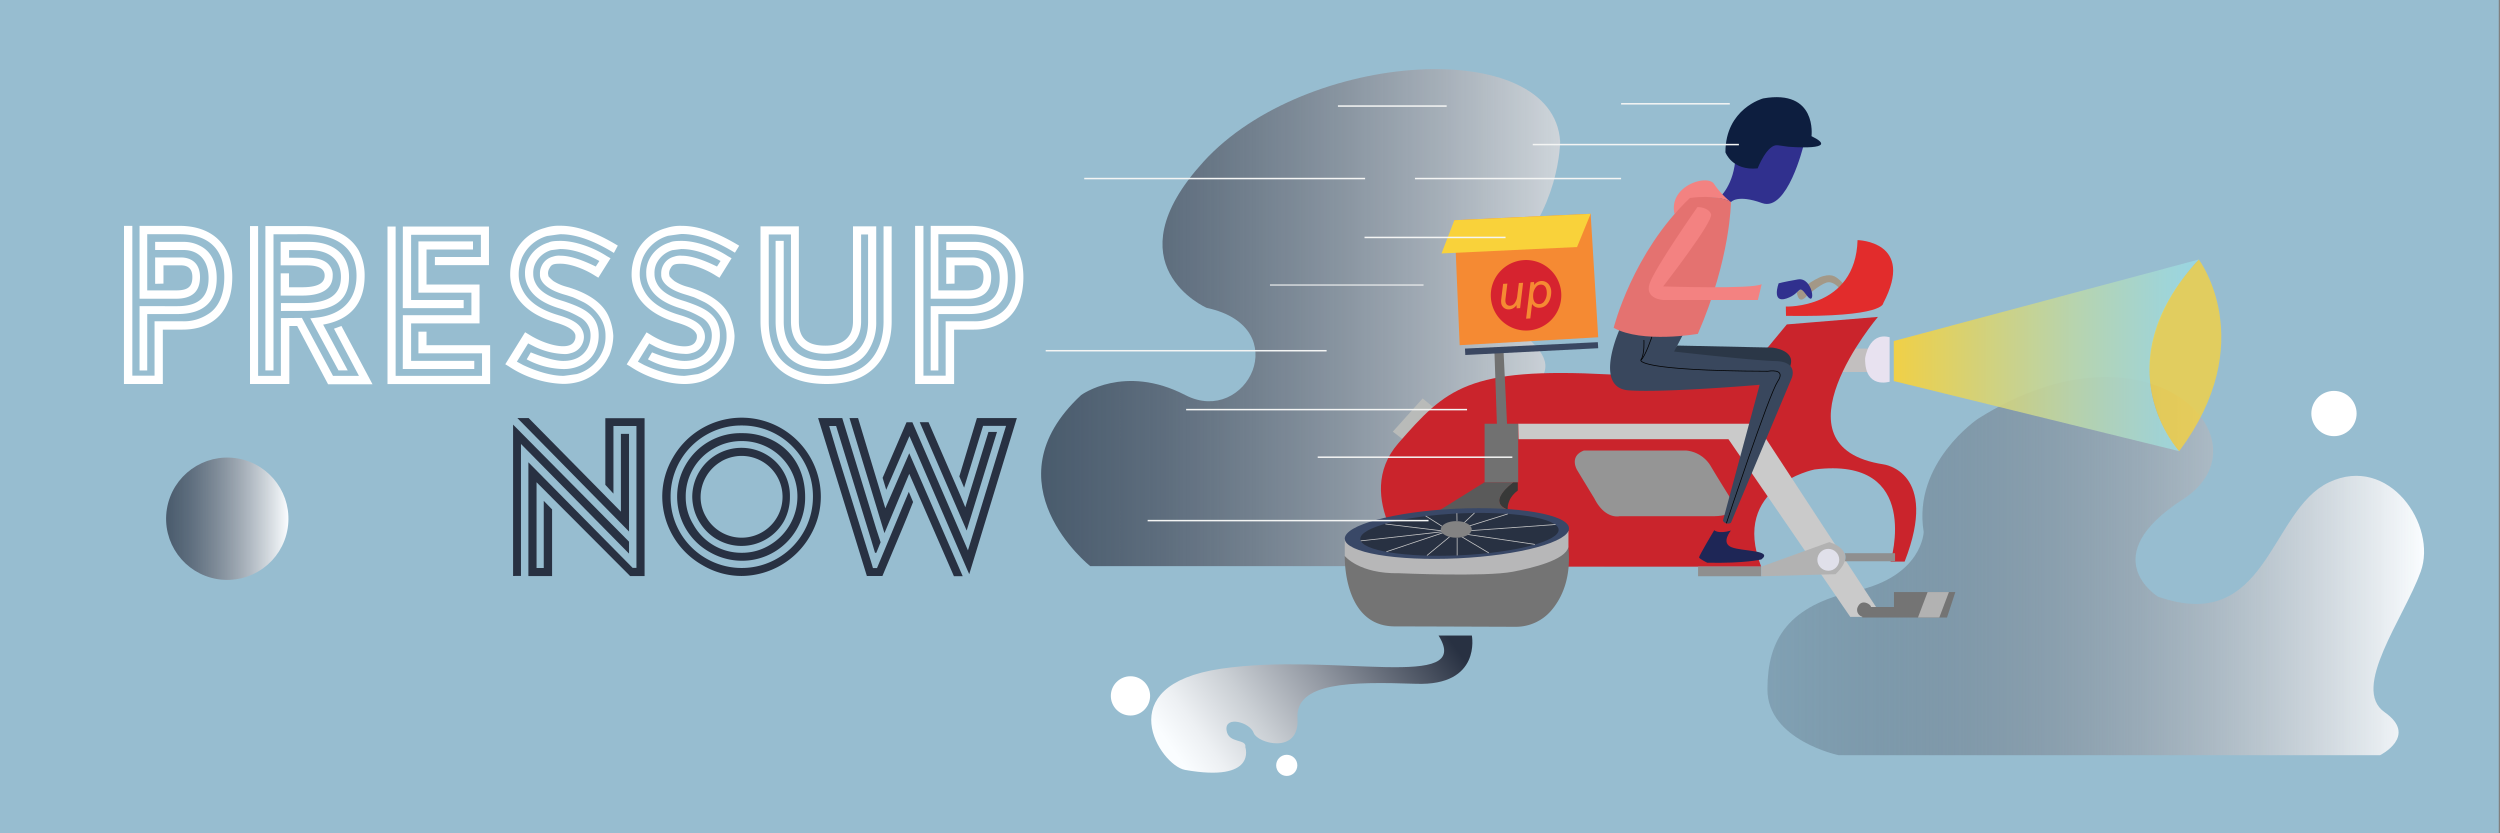<svg xmlns="http://www.w3.org/2000/svg" xmlns:xlink="http://www.w3.org/1999/xlink" viewBox="0 0 900 300"><rect x="0" y="0" width="900" height="300" fill="#808080" stroke="none"/><defs><style>.cls-1{isolation:isolate;}.cls-2{fill:#97bdd0;}.cls-3{fill:#fff;}.cls-4{fill:#283142;}.cls-5,.cls-6,.cls-7,.cls-8{mix-blend-mode:multiply;}.cls-5{fill:url(#Sfumatura_senza_nome_29);}.cls-6{fill:url(#Sfumatura_senza_nome_23);}.cls-7{fill:url(#Sfumatura_senza_nome_23-2);}.cls-8{fill:url(#Sfumatura_senza_nome_34);}.cls-9{fill:#c2bfbf;}.cls-10{fill:#e8e2f0;}.cls-11{fill:#b9bbb9;}.cls-12{fill:#ca242c;}.cls-13{fill:#2b3747;}.cls-14{fill:#a39887;}.cls-15{fill:#1e2656;}.cls-16{fill:#959595;}.cls-17{fill:#cacaca;}.cls-18{fill:#8f8f8f;}.cls-19{fill:#b2b2b2;}.cls-20{fill:#747474;}.cls-21{fill:#383938;}.cls-22{fill:#39475d;}.cls-23,.cls-37,.cls-41,.cls-42{fill:none;stroke-miterlimit:10;}.cls-23{stroke:#010101;}.cls-23,.cls-37{stroke-width:0.27px;}.cls-24{fill:#30308e;}.cls-25{fill:#0d1e3f;}.cls-26{fill:#f38281;}.cls-27{fill:#e47270;}.cls-28{fill:#e22c2c;}.cls-29{fill:#f58a33;}.cls-30,.cls-40{fill:#f9d23a;}.cls-31{fill:#e0e0ea;}.cls-32{fill:#5a5a5a;}.cls-33{fill:#717171;}.cls-34{fill:#3a4761;}.cls-35{fill:#b7b7b8;}.cls-36{fill:#394867;}.cls-37{stroke:#cacaca;}.cls-38{fill:#838383;}.cls-39{fill:url(#Sfumatura_senza_nome_19);}.cls-40{opacity:0.75;}.cls-41,.cls-42{stroke:#f4f5f4;}.cls-41{stroke-width:0.54px;}.cls-42{stroke-width:0.4px;}.cls-43{fill:#d6232f;}</style><linearGradient id="Sfumatura_senza_nome_29" x1="636.26" y1="203.82" x2="872.73" y2="203.82" gradientUnits="userSpaceOnUse"><stop offset="0" stop-color="#283142" stop-opacity="0.2"/><stop offset="0.18" stop-color="#495160" stop-opacity="0.33"/><stop offset="0.58" stop-color="#9da3ac" stop-opacity="0.65"/><stop offset="1" stop-color="#fafdff"/></linearGradient><linearGradient id="Sfumatura_senza_nome_23" x1="59.8" y1="186.74" x2="103.83" y2="186.74" gradientTransform="translate(253.04 76.07) rotate(80.78)" gradientUnits="userSpaceOnUse"><stop offset="0" stop-color="#283142" stop-opacity="0.7"/><stop offset="0.2" stop-color="#4c5463" stop-opacity="0.75"/><stop offset="0.63" stop-color="#a7adb5" stop-opacity="0.88"/><stop offset="1" stop-color="#fafdff"/></linearGradient><linearGradient id="Sfumatura_senza_nome_23-2" x1="374.78" y1="114.34" x2="602.67" y2="114.34" gradientTransform="matrix(1, 0, 0, 1, 0, 0)" xlink:href="#Sfumatura_senza_nome_23"/><linearGradient id="Sfumatura_senza_nome_34" x1="512.34" y1="216.69" x2="427.46" y2="277.32" gradientUnits="userSpaceOnUse"><stop offset="0" stop-color="#283142"/><stop offset="0.12" stop-color="#464e5d"/><stop offset="0.44" stop-color="#9298a2"/><stop offset="0.7" stop-color="#cacfd4"/><stop offset="0.89" stop-color="#edf0f3"/><stop offset="1" stop-color="#fafdff"/></linearGradient><linearGradient id="Sfumatura_senza_nome_19" x1="792.66" y1="127.94" x2="682.85" y2="127.94" gradientUnits="userSpaceOnUse"><stop offset="0" stop-color="#99d8e7" stop-opacity="0.9"/><stop offset="0.14" stop-color="#a2d7d6" stop-opacity="0.9"/><stop offset="0.42" stop-color="#bbd6ab" stop-opacity="0.9"/><stop offset="0.79" stop-color="#e1d364" stop-opacity="0.9"/><stop offset="1" stop-color="#f9d23a" stop-opacity="0.9"/></linearGradient></defs><title>GraficheTavola disegno 4 copia 5</title><g class="cls-1"><g id="Livello_1" data-name="Livello 1"><rect class="cls-2" x="-0.45" width="900" height="300"/><path class="cls-3" d="M44.64,81.31h3v53.92h8V115.66h10a15.81,15.81,0,0,0,9.18-2.52c3.9-2.35,5.93-7.14,5.93-13.4,0-10.07-5.69-15.42-16.16-15.42H53v20.22H63.4c4.22,0,5.85-1.3,5.85-4.8,0-2.84-1.38-4.22-4.23-4.22H58.85v6.58l-3,.08v-9.5H65c4.47,0,7,2.6,7,7.06,0,5.2-2.84,7.8-8.61,7.8H50.24V81.31H64.62c11.77,0,19,6.82,19,18.43,0,12-6.58,18.93-18,18.93h-7v19.57h-14Zm5.6,28.91H63.89c7.55,0,11.2-3.25,11.2-10.07C75.09,93.74,71.6,90,66,90H55.85V87.08H66a12.49,12.49,0,0,1,6.25,1.54c3.82,2,5.77,6.09,5.77,11.53,0,8.45-4.71,12.91-14.13,12.91H53v20.3H50.24Z"/><path class="cls-3" d="M120.23,118.34l2.68-1,11.2,21h-16L107,117.37h-2.84v20.87H90V81.39h2.92v53.92h8.2V114.52l7.56-.08,11.2,20.87h9.34Zm-21.77-34v49H95.54V81.39h14.37c9.34,0,16,3.09,19.25,8.85a19.44,19.44,0,0,1,2.11,9c0,10-5.2,15.91-14.94,17.62l8.85,16.48h-3.33L111.7,114.61l2.19-.25c9.18-1,14.46-6.33,14.46-15.1,0-9.67-6.66-14.94-18.44-14.94Zm2.68,27.61v-2.85h8.12c9.18,0,13.48-3,13.48-9.42,0-6.17-4.22-9.66-11.45-9.66h-7.22v2.76h6.33c4.22,0,7,1,8.37,3a5.27,5.27,0,0,1,1,3.49c0,4.63-3.82,7.14-11,7.14h-7.72v-8h3v5h4.71c5.44,0,8.12-1.38,8.12-4.22,0-2.44-2.19-3.66-6.5-3.66h-9.34V87.08h10.23c8.86,0,14.38,4.54,14.38,12.58,0,8.45-5.28,12.27-16.41,12.27Z"/><path class="cls-3" d="M139.5,81.55h2.93v53.76h31.1v-8.12h-22.9V119.4h2.92v4.87h22.9v14H139.5Zm5.53,0h31V95.44H156.56V92.52h16.56v-8H148V108h18.92v2.92H145Zm0,31.92h24.68v-8.12H150.63V86.91h19.65v2.93H153.55v12.58h19.09v14H148v13.48h22.74v2.93H145Z"/><path class="cls-3" d="M190.13,123.62l-4.06,6.58,2.27,1.22c4.95,2.35,10.31,3.89,14.46,3.89.4,0,2-.24,4.87-.65a14.07,14.07,0,0,0,8.85-7.39l.16-.32a13,13,0,0,0,1.3-6.09,11.83,11.83,0,0,0-1.22-5.36,15.84,15.84,0,0,0-6.74-6.74c-2.35-1.14-3.65-1.71-3.9-1.79l-2-.65L203,106c-4.39-1.3-7.15-3.09-8.2-5.28a3.83,3.83,0,0,1-.41-2,6,6,0,0,1,.57-2.92l.08-.17a6.08,6.08,0,0,1,4-3.24,6.69,6.69,0,0,1,2.84-.33c3.09,0,7.31,1.3,12.59,3.9l1.3-2c-5.12-2.84-9.83-4.31-14.13-4.31l-3.25.41a9.25,9.25,0,0,0-5.6,4.63,7.8,7.8,0,0,0-.82,3.82,7,7,0,0,0,.74,3.24c1.3,2.85,4.46,5,9.58,6.5l1.05.33c6.26,2.19,12.19,4.46,12.19,12.18,0,4.87-2.36,8.77-6.18,10.64a14.45,14.45,0,0,1-6.49,1.46,29.12,29.12,0,0,1-13.24-3.49l.08-.17,1.38-2.35c5,2,8.93,3.08,11.7,3.08,4.06,0,7-1.54,8.69-4.54a9.7,9.7,0,0,0,1.13-4.55,7.3,7.3,0,0,0-3.9-6.66,35.93,35.93,0,0,0-4-2l-2.19-.81-1.05-.33c-5.93-1.78-9.75-4.46-11.45-8.12a10.16,10.16,0,0,1-1-4.38,10.53,10.53,0,0,1,1.06-5,11.91,11.91,0,0,1,7.47-6.25c.73-.41,2.11-.57,4.3-.57,5,0,11.7,2.28,16.65,5.52l1.3.73-4.39,7-1.21-.73c-3.9-2.52-8.94-4.31-12.43-4.31-2.6,0-3.25.33-3.9,1.55a3.62,3.62,0,0,0-.56,2.11l.16.89a12.44,12.44,0,0,0,1.78,1.71,16.76,16.76,0,0,0,4.55,2l1.14.32c7.23,2.28,11.85,5.6,14,10a20.71,20.71,0,0,1,1.86,7.39,19.47,19.47,0,0,1-1.46,7.06l-.32.57a17,17,0,0,1-10.72,8.94,20.62,20.62,0,0,1-5.6.73,37.49,37.49,0,0,1-19.58-6.34l-1.21-.73,7.14-11.53,1.22.73c3.9,2.52,8.93,4.31,12.43,4.31q3.28,0,4.14-2a3.11,3.11,0,0,0,.32-1.63,1.74,1.74,0,0,0-.24-1l-.08-.16c-.73-1.3-2.68-2.44-6-3.5l-1-.32c-7.31-2.19-12.18-5.77-14.7-10.8a14.67,14.67,0,0,1-1.46-6.66,18.46,18.46,0,0,1,1.46-7.07l.25-.56a16.41,16.41,0,0,1,10.72-8.86,15.79,15.79,0,0,1,5.68-.81c5.93,0,12.75,2.36,20.63,7.15L221,91.06c-7.23-4.47-13.65-6.74-19.17-6.74-.41,0-2,.24-4.87.64a14.1,14.1,0,0,0-8.85,7.39l-.17.33a15.92,15.92,0,0,0-1.21,6,11.85,11.85,0,0,0,1.21,5.36c2,4.3,6.26,7.39,12.84,9.34l.24.08.81.24c4.3,1.38,6.66,2.84,7.72,5l.16.32a5.69,5.69,0,0,1,.49,2,5.63,5.63,0,0,1-.57,2.76l-.08.17a5.88,5.88,0,0,1-4,3.16,6.47,6.47,0,0,1-2.76.33,26.31,26.31,0,0,1-10.4-2.68Z"/><path class="cls-3" d="M233.7,123.62l-4.06,6.58,2.28,1.22c5,2.35,10.31,3.89,14.45,3.89.41,0,2-.24,4.87-.65a14,14,0,0,0,8.85-7.39l.17-.32a13,13,0,0,0,1.3-6.09,11.83,11.83,0,0,0-1.22-5.36,15.84,15.84,0,0,0-6.74-6.74c-2.36-1.14-3.66-1.71-3.9-1.79l-2-.65-1.06-.32c-4.38-1.3-7.14-3.09-8.2-5.28a4,4,0,0,1-.4-2,6.1,6.1,0,0,1,.56-2.92l.09-.17a6.08,6.08,0,0,1,4-3.24,6.63,6.63,0,0,1,2.84-.33c3.08,0,7.31,1.3,12.59,3.9l1.29-2c-5.11-2.84-9.82-4.31-14.13-4.31l-3.24.41a9.26,9.26,0,0,0-5.61,4.63,7.8,7.8,0,0,0-.81,3.82,7,7,0,0,0,.73,3.24c1.3,2.85,4.47,5,9.58,6.5l1.06.33c6.25,2.19,12.18,4.46,12.18,12.18,0,4.87-2.35,8.77-6.17,10.64a14.46,14.46,0,0,1-6.5,1.46,29.08,29.08,0,0,1-13.23-3.49l.08-.17,1.38-2.35c5,2,8.93,3.08,11.69,3.08,4.06,0,7-1.54,8.69-4.54a9.71,9.71,0,0,0,1.14-4.55,7.3,7.3,0,0,0-3.9-6.66,35.93,35.93,0,0,0-4-2l-2.19-.81-1.06-.33c-5.93-1.78-9.74-4.46-11.45-8.12a10.15,10.15,0,0,1-1-4.38,10.54,10.54,0,0,1,1-5,11.93,11.93,0,0,1,7.47-6.25c.73-.41,2.11-.57,4.31-.57,5,0,11.69,2.28,16.64,5.52l1.3.73L259,100l-1.22-.73c-3.9-2.52-8.93-4.31-12.42-4.31-2.6,0-3.25.33-3.9,1.55a3.55,3.55,0,0,0-.57,2.11l.16.89a12.72,12.72,0,0,0,1.79,1.71,16.6,16.6,0,0,0,4.55,2l1.13.32c7.23,2.28,11.86,5.6,14.05,10a20.76,20.76,0,0,1,1.87,7.39A19.69,19.69,0,0,1,263,128l-.33.57A17,17,0,0,1,252,137.51a20.57,20.57,0,0,1-5.6.73c-6.17,0-13.8-2.44-19.57-6.34l-1.22-.73,7.15-11.53,1.22.73c3.89,2.52,8.93,4.31,12.42,4.31q3.28,0,4.14-2a3,3,0,0,0,.33-1.63,1.66,1.66,0,0,0-.25-1l-.08-.16c-.73-1.3-2.68-2.44-6-3.5l-1-.32c-7.31-2.19-12.18-5.77-14.7-10.8a14.67,14.67,0,0,1-1.46-6.66,18.46,18.46,0,0,1,1.46-7.07l.24-.56a16.44,16.44,0,0,1,10.72-8.86,15.82,15.82,0,0,1,5.69-.81c5.93,0,12.75,2.36,20.62,7.15l-1.54,2.52c-7.23-4.47-13.64-6.74-19.16-6.74-.41,0-2,.24-4.88.64a14.13,14.13,0,0,0-8.85,7.39l-.16.33a15.94,15.94,0,0,0-1.22,6,11.86,11.86,0,0,0,1.22,5.36c2,4.3,6.25,7.39,12.83,9.34l.24.08.82.24c4.3,1.38,6.66,2.84,7.71,5l.16.32a5.62,5.62,0,0,1-.08,4.79l-.08.17a5.84,5.84,0,0,1-4,3.16,6.44,6.44,0,0,1-2.76.33A26.31,26.31,0,0,1,236,124.84Z"/><path class="cls-3" d="M279.71,132.15c-3.89-3.9-5.93-9.67-5.93-16.49V81.47h13.81v34.19c0,6.17,3,8.77,9.58,8.77,6.42,0,9.91-3.17,9.91-8.77V81.47h8.36v34.19A18.88,18.88,0,0,1,312.11,127c-2.92,4-7.55,5.85-14.69,5.85-4.15,0-7.48-.57-10-1.79-5.12-2.36-8.2-7.63-8.2-15.35v-29h2.92v29c0,9.18,5.28,14.21,15.27,14.21s15.1-5,15.1-14.21V84.4H310v31.26c0,7.15-4.79,11.7-12.83,11.7s-12.42-4.15-12.42-11.7V84.4h-8v31.26c0,12.91,7.14,19.65,20.87,19.65,7.14,0,12-1.7,15.35-5.19s5.11-8.53,5.11-14.46V81.47H321v34.19c0,6.82-2.11,12.51-6,16.49s-9.67,6.09-17.38,6.09C289.7,138.24,283.69,136.21,279.71,132.15Z"/><path class="cls-3" d="M329.44,81.31h3v53.92h8V115.66h10a15.78,15.78,0,0,0,9.17-2.52c3.9-2.35,5.93-7.14,5.93-13.4,0-10.07-5.68-15.42-16.16-15.42H337.81v20.22H348.2c4.23,0,5.85-1.3,5.85-4.8,0-2.84-1.38-4.22-4.22-4.22h-6.18v6.58l-3,.08v-9.5h9.18c4.46,0,7,2.6,7,7.06,0,5.2-2.84,7.8-8.61,7.8H335.05V81.31h14.37c11.77,0,19,6.82,19,18.43,0,12-6.57,18.93-17.94,18.93h-7v19.57H329.44Zm5.61,28.91h13.64c7.55,0,11.21-3.25,11.21-10.07,0-6.41-3.5-10.15-9.1-10.15H340.65V87.08H350.8a12.46,12.46,0,0,1,6.25,1.54c3.82,2,5.77,6.09,5.77,11.53,0,8.45-4.71,12.91-14.13,12.91H337.81v20.3h-2.76Z"/><path class="cls-4" d="M184.71,207.35V152.86L226.45,195v4.3l-38.9-39.47v47.51Zm38.82-51.16h2.92v35.16l-40.2-40.85h4.06l33.22,33.7Zm-5.61,18.35v-24h14.13v56.85h-5.19l-33.7-33.78v30.86h2.59V180.31l3,3.08v24h-8.53V166.42l37.2,37.68.32.33h1.38V153.35h-8.28v24.36Z"/><path class="cls-4" d="M252.87,203.45a28.5,28.5,0,0,1-14.46-24.61,27.75,27.75,0,0,1,3.9-14.21,28.5,28.5,0,0,1,53.19,14.21,28.05,28.05,0,0,1-3.82,14A28.7,28.7,0,0,1,267,207.35,27.63,27.63,0,0,1,252.87,203.45Zm1.3-46.86a25.52,25.52,0,0,0-12.75,22.25,25.05,25.05,0,0,0,3.41,12.84,25.64,25.64,0,0,0,47.83-12.84A25.49,25.49,0,0,0,267,153.18,25.09,25.09,0,0,0,254.17,156.59Zm1.3,42.15a22.86,22.86,0,0,1-8.61-31.43A22.67,22.67,0,0,1,267,155.94a24,24,0,0,1,11.85,2.93c7,3.9,11,11.2,11,20a22.69,22.69,0,0,1-22.9,23A23.37,23.37,0,0,1,255.47,198.74Zm1.46-37.27a19.71,19.71,0,0,0-10.07,17.37,18.86,18.86,0,0,0,2.76,10A19.7,19.7,0,0,0,267,199a19,19,0,0,0,10.07-2.76,20.29,20.29,0,0,0,10-17.38A19.89,19.89,0,0,0,267,158.79,19.62,19.62,0,0,0,256.93,161.47Zm1.22,32.72a18.05,18.05,0,0,1-8.94-15.35,17.72,17.72,0,0,1,26.56-15.26,17.16,17.16,0,0,1,8.6,15.26,18.15,18.15,0,0,1-2.19,8.86,17.55,17.55,0,0,1-24,6.49Zm1.54-28.09a14.87,14.87,0,0,0-7.47,12.74,14,14,0,0,0,1.95,7.23,14.72,14.72,0,1,0,5.52-20Z"/><path class="cls-4" d="M323.43,186l1.55-3.73,2.19-5.2,1.54,3.65L326.6,186l-1.54,3.74-7.39,17.62h-5.6L294.52,150.5h8.69l12.27,40,1.54,4.71L315.48,199H315l-1.3-4.38L301,153.35H298.5l3.25,10.88,11.86,38.08.65,2.2h1.46ZM308.9,150.5,318.72,183l8.61-19.82,19.25,44.26h-3.17l-16.08-36.87-8.93,21.36L305.81,150.5Zm36.46,21,6.33-21h14.38l-17.14,56.2-.73-1.63L330,162.93l-2.6-5.93-8.36,19.33-1.3-4.31,8.61-20h2.11l20,46.12,4.71-15.35,8.28-27.12.73-2.35h-8.28l-6.82,22.25Zm10.48-16h3.08L348,191l-16.89-39h3.17l11.53,26.55,1.7,4.06Z"/><path class="cls-5" d="M661.94,271.88H856.82s13.86-6.93,1.63-15.5,6.93-33.83,13-50.55-11.42-42.4-33-32.21-22,55-61.56,41.18c0,0-23.24-14.27,9-35.06s-11.82-68.09-73.79-29c0,0-23.65,15.9-19.57,40.77,0,0-.41,15.9-24.46,21.2s-31.8,17.13-31.8,35.47S661.94,271.88,661.94,271.88Z"/><circle class="cls-3" cx="840.23" cy="148.87" r="8.15"/><circle class="cls-6" cx="81.82" cy="186.74" r="22.02" transform="translate(-115.62 237.59) rotate(-80.78)"/><path class="cls-7" d="M434.45,110.84c-.16,0-35-15.48-1.22-52.59,36.69-40.36,126-45.66,128.42-7.34,0,0,0,25.28-20,43.62s23.64,27.32,13,42c0,0,90.51,47.3,22.83,67.27H392.46S355,174,389.2,142.23c0,0,15.49-11.41,37.51,0S466.66,117.77,434.45,110.84Z"/><path class="cls-8" d="M517.87,228.78h12s3.54,18.21-20.11,17.39-43.49-.54-42.67,12.51-14.41,9-15.77,5.16-10.33-6.25-9.78-1.09,7.34,3,6.79,6.26c0,0,4.35,12.77-21.74,8.15-8.82-1.56-27.73-30.44,13-36.42S530.64,249.16,517.87,228.78Z"/><circle class="cls-3" cx="463.23" cy="275.53" r="3.81"/><circle class="cls-3" cx="406.97" cy="250.52" r="7.07"/><polygon class="cls-9" points="666.14 125.49 673.61 125.49 673.61 133.92 661.79 133.92 666.14 125.49"/><path class="cls-10" d="M680.27,121.41v16s-9,2.86-8.83-8.42C671.44,129,672.66,119.38,680.27,121.41Z"/><polygon class="cls-11" points="512.16 143.43 516.91 147.37 506.18 159.06 501.42 155.39 512.16 143.43"/><path class="cls-12" d="M643.26,116.79l32.8-2.71s-39.51,46.75,2,53.09c0,0,20.29,2.54,7.61,35h-5.07s11.59-38-27.37-33.16c0,0-30.44,6.16-19.2,35H509.44s-23.1-24.91-6-44.48,25-27.45,75.83-24.74,52.46-4.07,52.46-4.07Z"/><path class="cls-13" d="M603.76,124.4l34.24.73s9.61.9,6,7.79l-43.3-5.07Z"/><path class="cls-14" d="M662.19,103.84s-2.17-2.9-4.71-2.09-7,4.72-7,4.72-2.81,3.8-3.63-1.18c0,0,6-5,9.52-5.89s4.71,0,7.88,3.44Z"/><path class="cls-15" d="M617.12,190.86s1.4,1.5,6,.14c0,0-3.72,4.44.23,6s15.17,1,10.73,4.4c0,0-5.71,1.45-19.48,1.18,0,0-2.85-1.41-2.94-1.91S617.12,190.86,617.12,190.86Z"/><path class="cls-16" d="M570.19,162.19H607a11.53,11.53,0,0,1,9,5.84c3.39,5.71,8.29,13.45,8.29,13.45s1.22,4.22-7.21,4.35h-34s-5.17,1.36-9.11-6.38l-6.11-10.06S564.62,164.36,570.19,162.19Z"/><polygon class="cls-17" points="546.54 152.54 632.21 152.54 677.69 222.07 666.09 222.07 622.24 158.11 546.68 158.11 546.54 152.54"/><rect class="cls-18" x="611.3" y="203.98" width="22.76" height="3.47"/><path class="cls-19" d="M634.06,204l24.47-8.84s11.34,3,2.24,11.55l-26.71.75Z"/><path class="cls-18" d="M664.1,199.15h18.12v2.9H664.1A3.46,3.46,0,0,0,664.1,199.15Z"/><path class="cls-20" d="M673.54,218.52h8.29v-5.37h22.09l-3,9.17H670.42V222a2.51,2.51,0,0,1-1.5-3.73C670.35,215.46,673.68,217.7,673.54,218.52Z"/><path class="cls-20" d="M484.12,200.1s-.82,25.4,18,25.4c5.8,0,43.54.15,43.54.15a16.79,16.79,0,0,0,12.78-5.84c3.77-4.41,7.32-11.68,6.15-23l-44,8Z"/><path class="cls-21" d="M542.78,183.48s-.54-3.81,3.62-6.89v-3h-1.63S534.72,180.4,542.78,183.48Z"/><path class="cls-22" d="M583.28,118.06s-10,21.57,3.08,22.47,47.11-2,47.11-2l-13.22,48.92a2.07,2.07,0,0,0,2.9.73L645.07,136s2.36-5.8-5.8-6-36.6-3.44-36.6-3.44l3.62-6.89Z"/><path class="cls-23" d="M594.7,121.14s-2.36,7.25-4,8.52c0,0-1.81,3.8,45.66,4,0,0,6.89-1.27,3.63,3.62s-18.49,51.1-18.49,51.1"/><path class="cls-23" d="M591.8,122.41s.36,4.89-1.09,7.25"/><path class="cls-24" d="M649.24,52.47s-5.8,23.92-14.86,20.65-11.24-.36-11.24-.36l-4.34-1.45s5.61-4.53,6-15.22l6.16,1.09L636,49Z"/><path class="cls-25" d="M621.15,54.82s2.36,6.71,11.6,5.8c0,0,3.44-8.88,7.25-8.33l3.8.54s19.57,1.63,8.34-3.81c0,0,2.17-17-17.4-13.59C634.74,35.43,621.15,39.06,621.15,54.82Z"/><path class="cls-26" d="M623.14,72.76a28.65,28.65,0,0,1-6.07-6.52c-2.31-3.67-16.44.54-14.27,10.73l5.85-4.39S616.17,69.23,623.14,72.76Z"/><path class="cls-27" d="M608.38,71.27s9.69-1.5,14.76,1.49c0,0-.09,20.25-11.91,47.43,0,0-20,3.53-30.31-2.17C580.92,118,587.72,90.84,608.38,71.27Z"/><path class="cls-26" d="M611.09,74.53s3.95,0,4.9,2.58-17.26,26-17.26,26,32.48,1.08,35.47-.82L632.84,108h-34s-6.79-.27-5-5.84S611.09,74.53,611.09,74.53Z"/><path class="cls-28" d="M642.9,110.36s25.09.91,25.82-23.92c0,0,21,.36,9.24,22.74,0,0,.45,5.08-35,4.53Z"/><path class="cls-24" d="M640.31,102s-2.71,7.34,2.86,5.44,3.94-5.58,7.34-1,2.17-6.8-3.26-5.85S640.31,102,640.31,102Z"/><polygon class="cls-29" points="523.57 79.28 525.48 124.27 575.35 121.42 572.63 76.97 523.57 79.28"/><polygon class="cls-30" points="518.95 91.24 567.74 88.93 572.63 76.97 523.57 79.28 518.95 91.24"/><circle class="cls-31" cx="658.19" cy="201.53" r="3.94"/><path class="cls-32" d="M534.45,173.6l-16.58,10.33s19.75-.64,25.45-.27c0,0-8.87-1.91,1.45-10.06Z"/><polygon class="cls-33" points="542.53 152.54 541.24 125.76 537.98 126.17 538.88 152.54 534.45 152.54 534.45 173.6 546.54 173.6 546.54 152.54 542.53 152.54"/><polygon class="cls-34" points="527.38 125.49 575.22 123.18 575.35 125.36 527.51 127.8 527.38 125.49"/><polygon class="cls-19" points="693.93 213.15 701.61 213.15 698.14 222.32 690.46 222.32 693.93 213.15"/><path class="cls-35" d="M484.12,194v6.15s5.11,6.48,19.52,6.21c0,0,31.08,1.38,41-.54,7-1.36,18.94-4.17,20-8.93v-5.71Z"/><path class="cls-36" d="M484.12,194c-.24-4.94,17.65-9.8,39.94-10.86s40.55,2.1,40.79,7-17.65,9.8-40,10.86S484.35,198.9,484.12,194Z"/><path class="cls-4" d="M489.7,194.06c-.2-4.16,15.63-8.29,35.35-9.22s35.86,1.68,36.06,5.84-15.63,8.29-35.35,9.22S489.9,198.22,489.7,194.06Z"/><line class="cls-37" x1="524.48" y1="184.75" x2="524.52" y2="187.6"/><line class="cls-37" x1="524.57" y1="193.53" x2="524.57" y2="199.97"/><line class="cls-37" x1="526.77" y1="188.48" x2="530.82" y2="184.66"/><line class="cls-37" x1="528.64" y1="189.43" x2="542.78" y2="185.02"/><line class="cls-37" x1="529.35" y1="191.03" x2="560" y2="188.82"/><line class="cls-37" x1="528.19" y1="192.39" x2="552.57" y2="195.98"/><line class="cls-37" x1="526.09" y1="193.17" x2="535.99" y2="199.06"/><line class="cls-37" x1="522.11" y1="193.04" x2="513.7" y2="199.97"/><line class="cls-37" x1="519.5" y1="191.78" x2="499.11" y2="198.61"/><line class="cls-37" x1="489.87" y1="194.71" x2="519.12" y2="191.44"/><line class="cls-37" x1="498.75" y1="188.64" x2="519.05" y2="191.1"/><line class="cls-37" x1="513.24" y1="185.74" x2="519.36" y2="189.6"/><ellipse class="cls-38" cx="524.25" cy="190.59" rx="5.57" ry="2.99"/><path class="cls-39" d="M681.76,122.77,791.57,93.42s-34.52,34.25-7.06,69L681.76,137.18Z"/><path class="cls-40" d="M791.57,93.42s22.29,29.63-7.06,69C784.51,162.46,756.24,131.74,791.57,93.42Z"/><line class="cls-41" x1="390.32" y1="64.28" x2="491.44" y2="64.28"/><line class="cls-41" x1="491.23" y1="85.48" x2="542" y2="85.48"/><line class="cls-42" x1="457.19" y1="102.61" x2="512.48" y2="102.61"/><line class="cls-41" x1="376.45" y1="126.26" x2="477.58" y2="126.26"/><line class="cls-41" x1="427.01" y1="147.46" x2="528.14" y2="147.46"/><line class="cls-41" x1="413.15" y1="187.42" x2="514.27" y2="187.42"/><line class="cls-41" x1="474.38" y1="164.59" x2="544.45" y2="164.59"/><line class="cls-41" x1="509.38" y1="64.28" x2="583.59" y2="64.28"/><line class="cls-41" x1="551.79" y1="52.05" x2="626" y2="52.05"/><line class="cls-41" x1="583.59" y1="37.37" x2="622.73" y2="37.37"/><line class="cls-41" x1="481.65" y1="38.18" x2="520.8" y2="38.18"/><path class="cls-43" d="M554.64,102.47a2.23,2.23,0,0,0-1.36.52,4.71,4.71,0,0,0-1.34,3.25,4.31,4.31,0,0,0,0,.72c.07,1.35.71,2.59,2.28,2.51a2.25,2.25,0,0,0,1.54-.77,5.18,5.18,0,0,0,1.06-3.75C556.74,103.65,556.14,102.39,554.64,102.47Z"/><path class="cls-43" d="M548.7,93.63a12.69,12.69,0,1,0,13.35,12A12.68,12.68,0,0,0,548.7,93.63Zm-1.46,17.29L546,111l-.06-1.17a3.26,3.26,0,0,1-2.6,1.55,2.75,2.75,0,0,1-1.92-.55,2.63,2.63,0,0,1-1-2,5.63,5.63,0,0,1,0-.91l.7-5.73,1.53-.09-.69,5.65a5.4,5.4,0,0,0,0,.69,1.8,1.8,0,0,0,.5,1.23,1.58,1.58,0,0,0,1.23.39,2.19,2.19,0,0,0,1.54-.86,5.37,5.37,0,0,0,1-2.83l.56-4.49,1.53-.08Zm7.07-.14a2.94,2.94,0,0,1-2.77-1.37l-.63,5.23-1.51.08L551,101.6l1.26-.07.06,1.08a3.25,3.25,0,0,1,5.12-.38,4.39,4.39,0,0,1,1,2.63C558.52,107.49,557.28,110.62,554.31,110.78Z"/></g></g></svg>